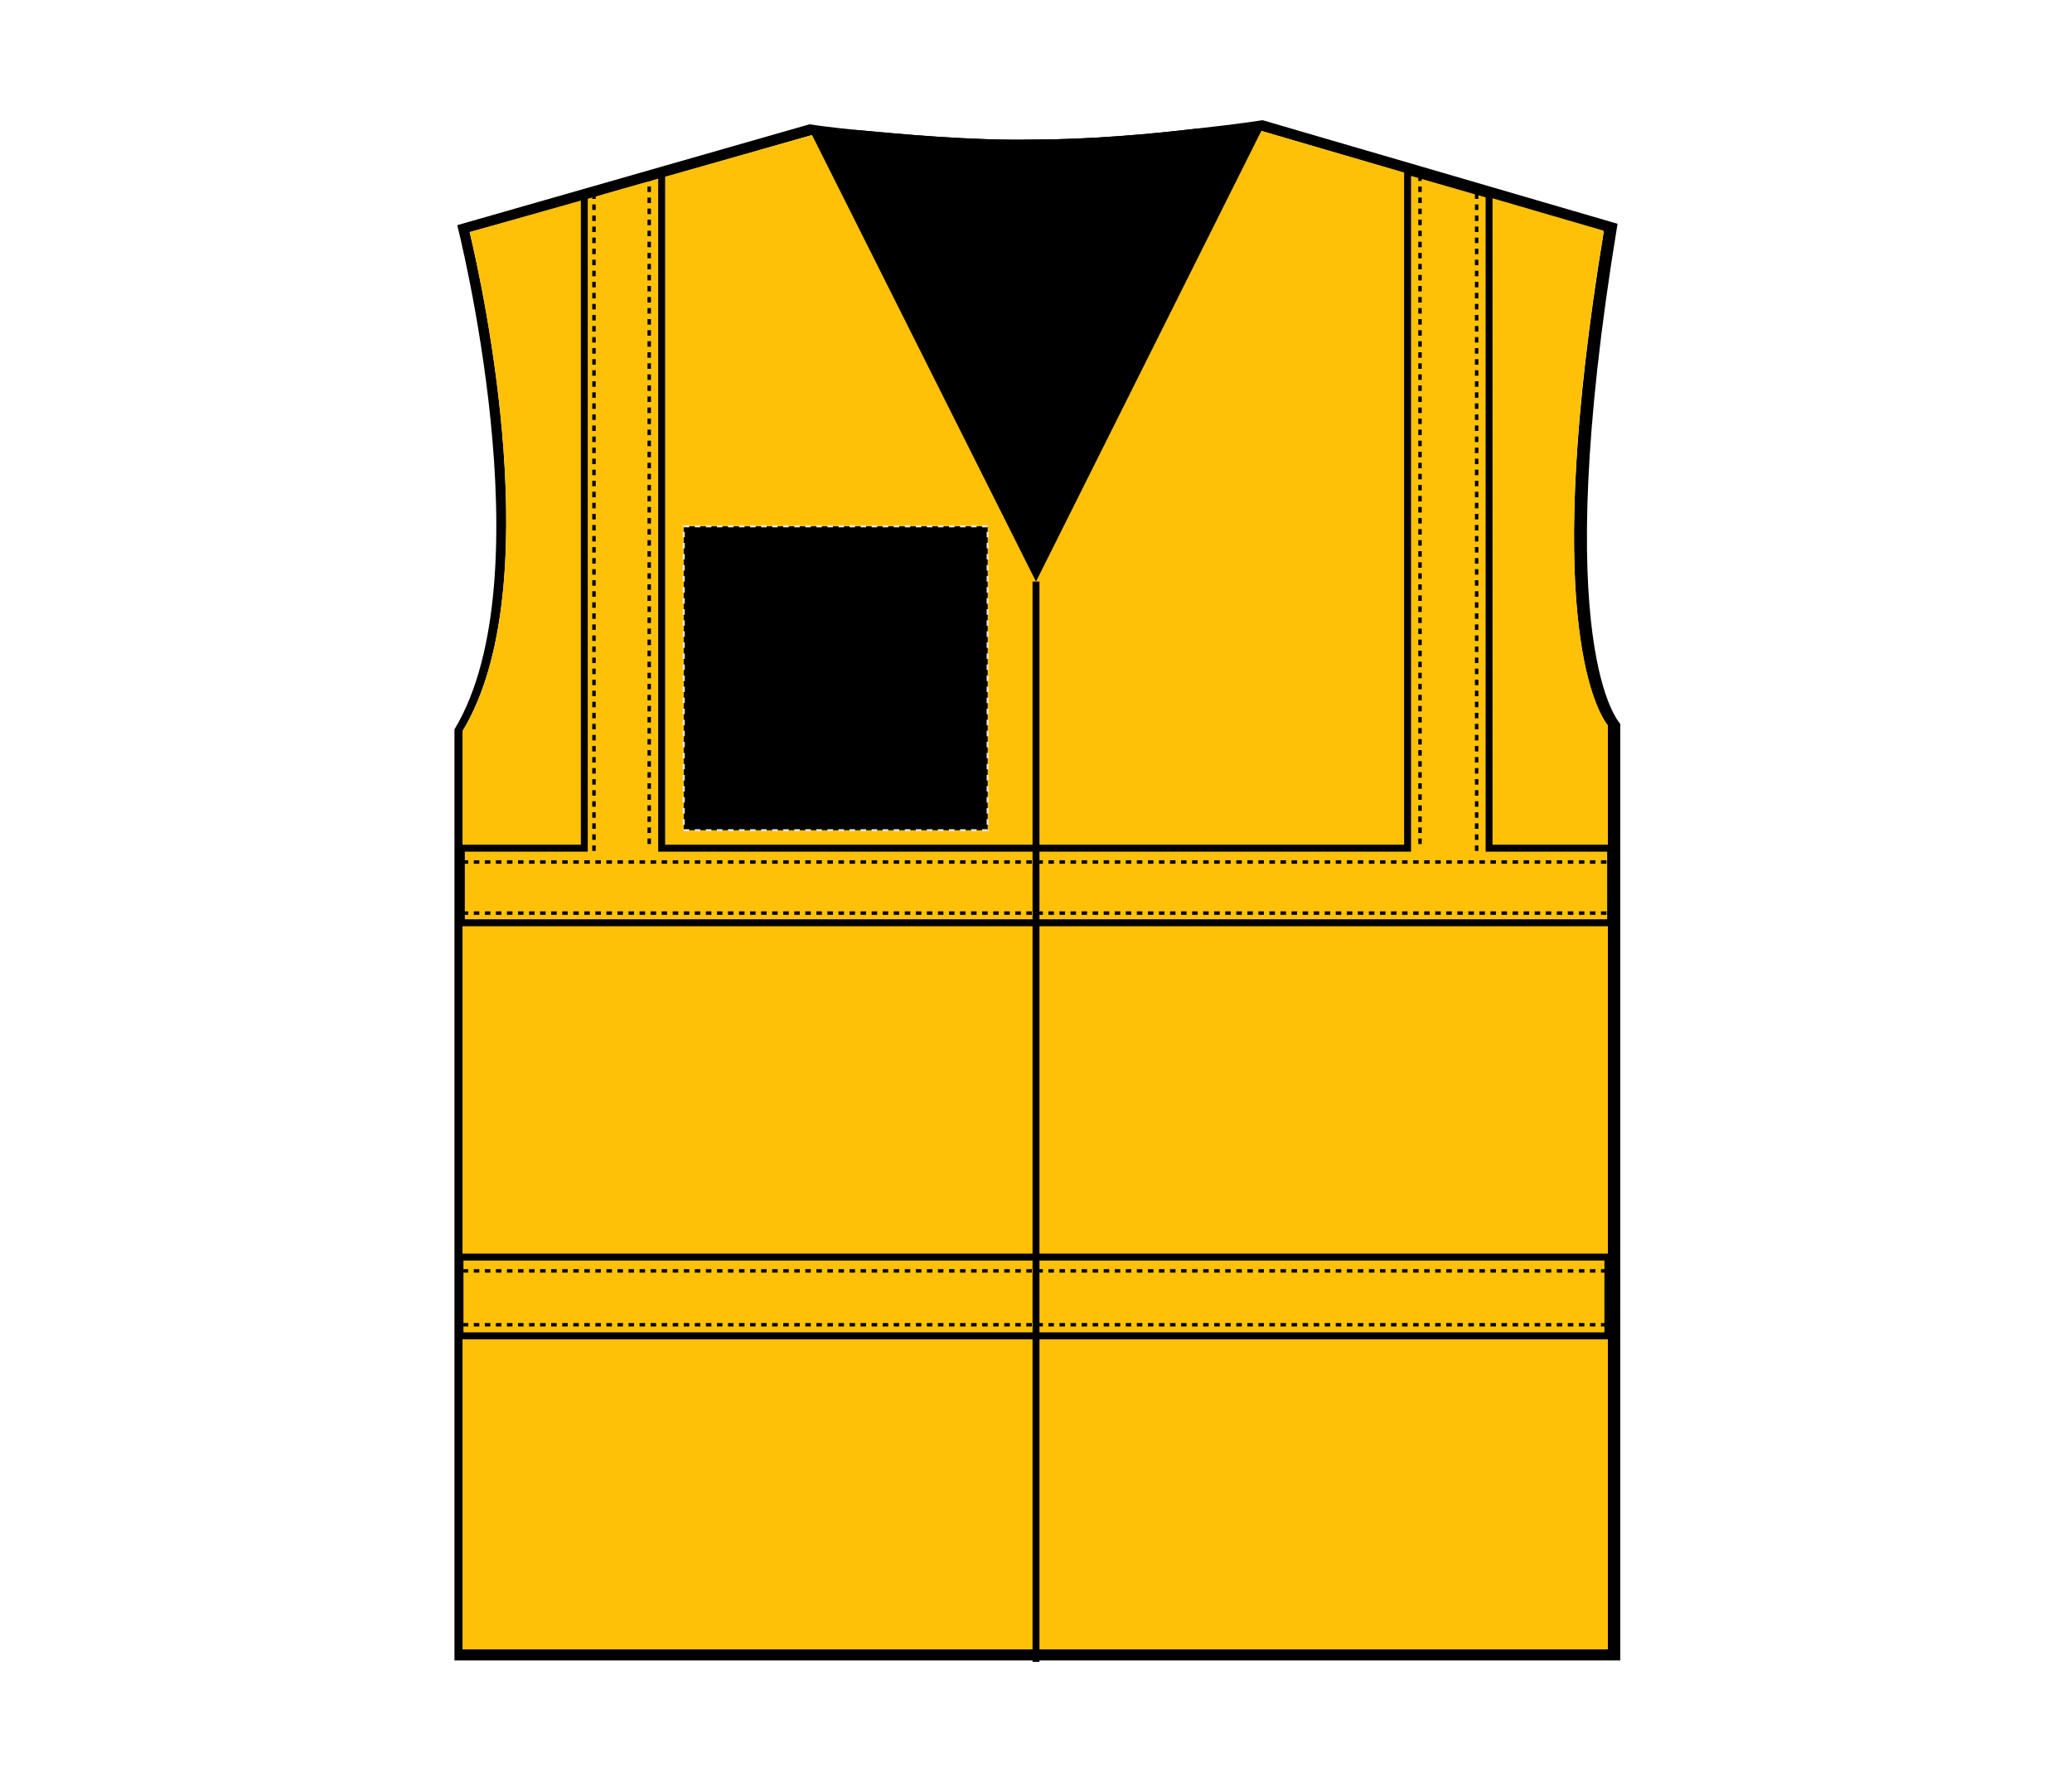 <?xml version="1.0" encoding="UTF-8"?>
<svg xmlns="http://www.w3.org/2000/svg" xmlns:xlink="http://www.w3.org/1999/xlink" version="1.1" id="Layer_1" x="0px" y="0px" viewBox="0 0 150 129" style="enable-background:new 0 0 150 129;" xml:space="preserve">
<style type="text/css">
	.st0{fill:#FFC107;}
	.st1{fill:none;stroke:#000000;stroke-width:0.5;}
	.st2{fill:none;stroke:#000000;stroke-width:0.25;stroke-dasharray:0.4;}
	.st3{stroke:#E6E6E6;stroke-width:0.15;stroke-dasharray:0.4;}
</style>
<g>
	<path d="M117.1,16.2L91.4,8.7c0,0-1.9,0.3-4.7,0.6c-3.3,0.4-7.8,0.8-11.8,0.8c-4.6,0.1-9.7-0.4-13-0.7c-2-0.2-3.3-0.4-3.3-0.4   l-25.5,7.3c0,0,6.5,25.4-0.2,36.5v67.4h84.4V52.4C117.3,52.4,112,47.1,117.1,16.2z M116.4,119.4H33.5V52.9C39.7,42.6,35,21,34,16.8   l8.3-2.3l0.7-0.2l4-1.1l0.9-0.3l10.8-3.1c0,0,0.1,0,0.1,0c1.5,0.1,9.7,1.1,16.3,1.1c6.5,0,14.7-1.2,16.2-1.4c0,0,0.1,0,0.1,0   l10.5,3.1l0.9,0.3l4.1,1.2l0.9,0.3l8.3,2.4c-4.5,27.2-0.7,34.5,0.3,35.8V119.4z"></path>
	<path class="st0" d="M116.4,52.5v66.9H33.5V52.9C39.7,42.6,35,21,34,16.8l24.7-7c1.2,0.1,9.6,1.1,16.4,1.1c6.7,0,15.1-1.3,16.3-1.4   l24.7,7.2C111.6,43.9,115.4,51.2,116.4,52.5z"></path>
	<path d="M91.4,9.3l-0.1,0.2L75,42.1L58.8,9.8l-0.2-0.4l3.3,0c3.3,0.3,8.4,0.8,13,0.7c4,0,8.5-0.4,11.8-0.8L91.4,9.3z"></path>
	<rect x="33.3" y="91" class="st1" width="83.1" height="5.7"></rect>
	<polygon class="st1" points="107.8,61.4 107.8,14.1 101.9,12.4 101.9,61.4 47.9,61.4 47.9,12.5 42.3,14.2 42.3,61.4 33.4,61.4    33.4,66.8 116.6,66.8 116.6,61.4  "></polygon>
	<line class="st2" x1="33.5" y1="62.4" x2="117.1" y2="62.4"></line>
	<line class="st2" x1="33.5" y1="66.1" x2="117.1" y2="66.1"></line>
	<line class="st2" x1="33.5" y1="92" x2="117.1" y2="92"></line>
	<line class="st2" x1="33.5" y1="95.9" x2="117.1" y2="95.9"></line>
	<line class="st2" x1="47" y1="12.7" x2="47" y2="61.5"></line>
	<line class="st2" x1="43" y1="14" x2="43" y2="61.7"></line>
	<line class="st2" x1="106.9" y1="14" x2="106.9" y2="61.8"></line>
	<line class="st2" x1="102.8" y1="12.7" x2="102.8" y2="61.5"></line>
	<line class="st1" x1="75" y1="42.1" x2="75" y2="120.3"></line>
</g>
<rect id="hi-vis-vest-left-breast-garmentscreenbounds" x="49.5" y="38.1" class="st3" width="22" height="22"></rect>
</svg>
